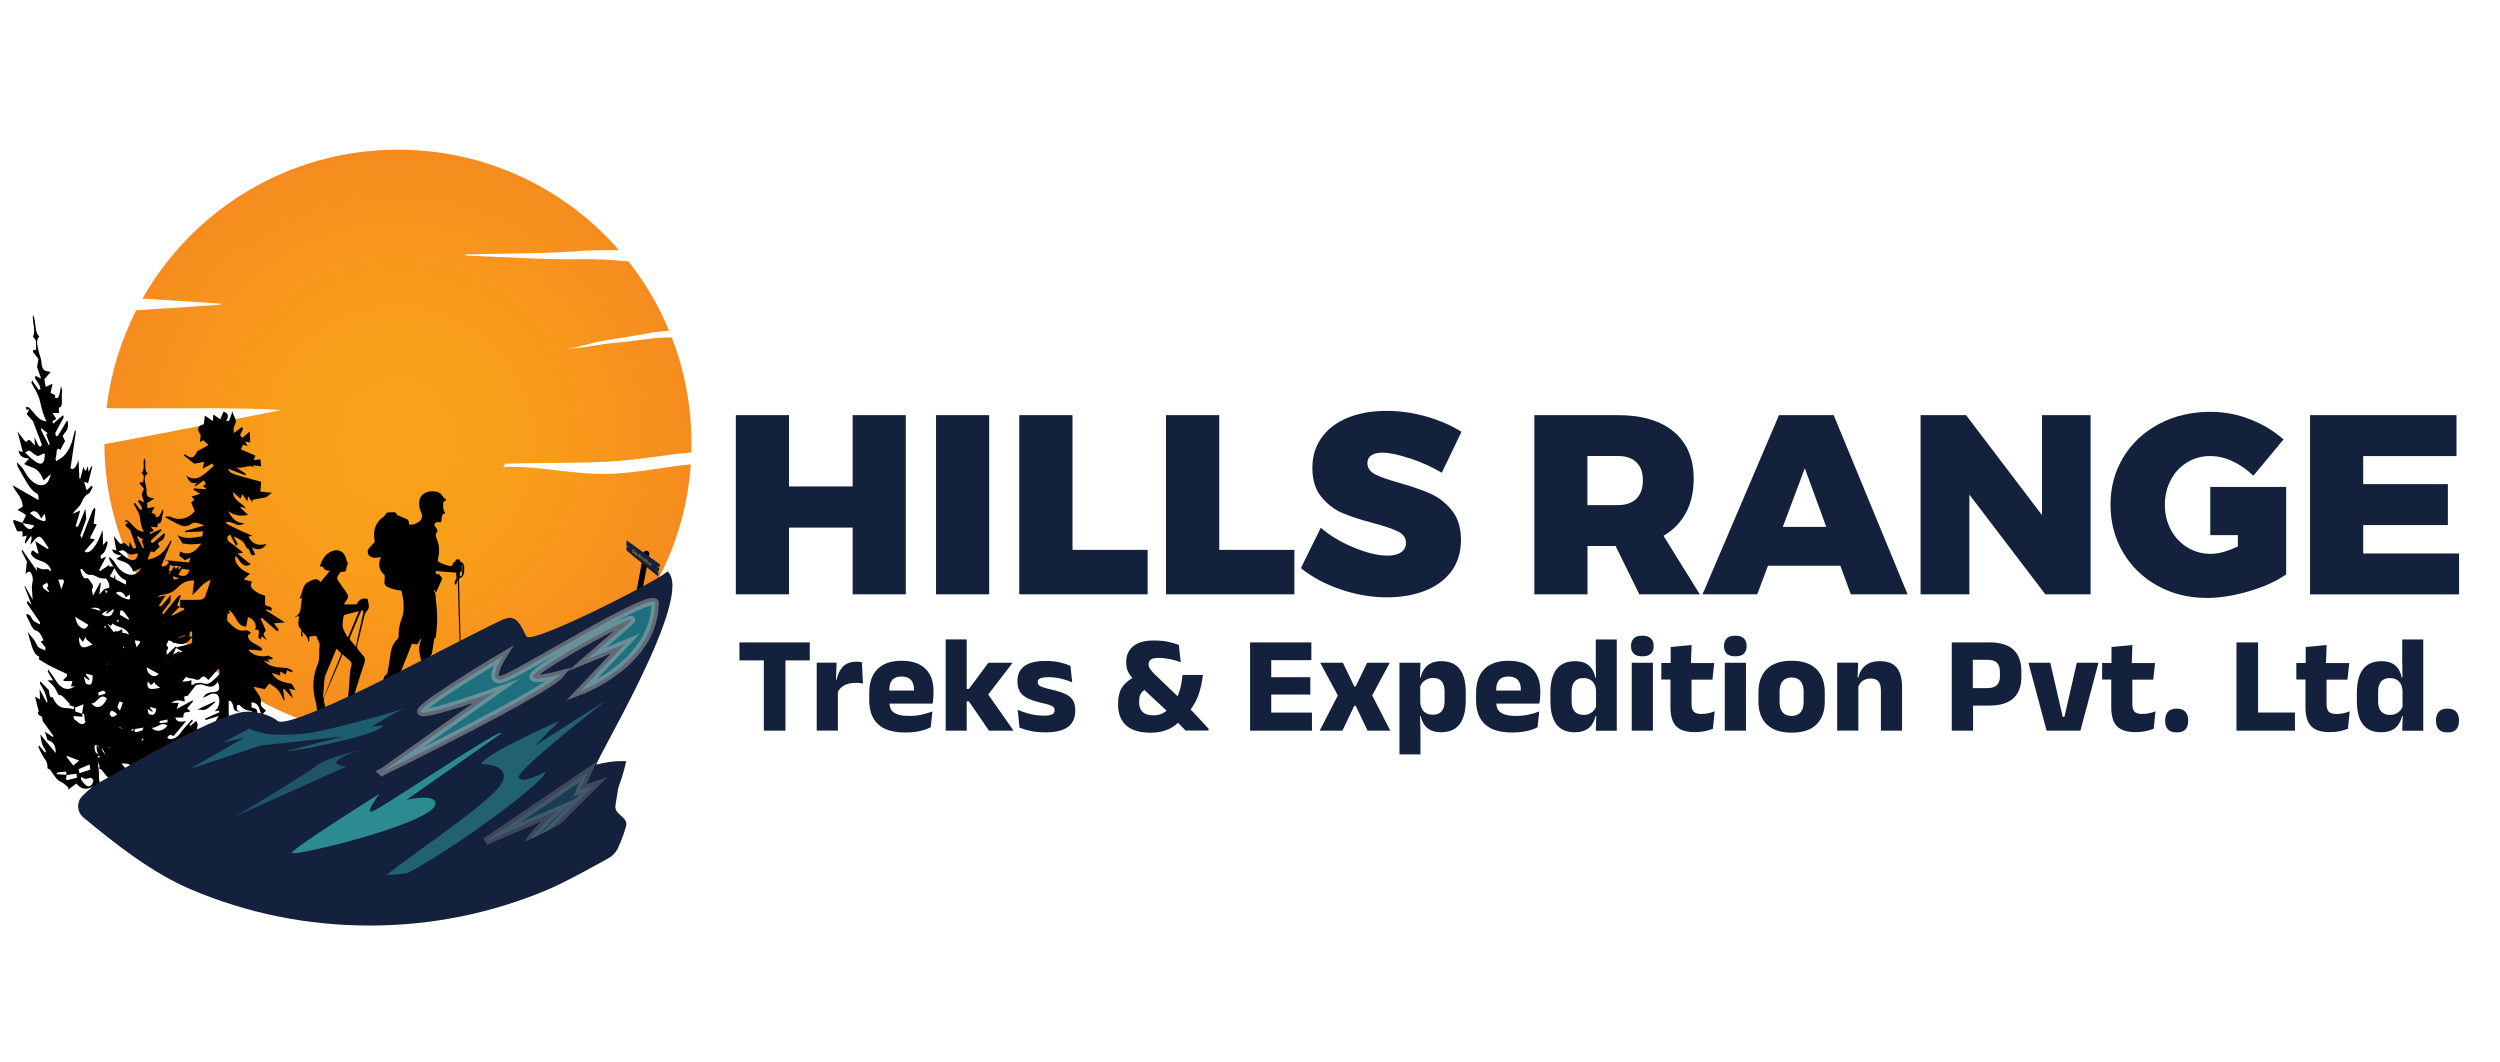 <?xml version="1.0" encoding="UTF-8"?><svg id="a" xmlns="http://www.w3.org/2000/svg" xmlns:xlink="http://www.w3.org/1999/xlink" viewBox="0 0 339.04 144"><defs><style>.c{opacity:.49;}.c,.d,.e,.f{fill:#2b8b91;}.g{fill:#8498bc;}.h{fill:#14213d;}.i{fill:#faa31a;}.j{stroke:rgba(179,179,179,.49);}.j,.k{fill:#1f707f;}.j,.f{stroke-miterlimit:10;}.l{fill:url(#b);}.k{opacity:.76;}.e{opacity:.61;}.f{opacity:.26;stroke:#b3b3b3;}.m{fill:#010101;}</style><radialGradient id="b" cx="53.97" cy="60.1" fx="53.97" fy="60.1" r="39.81" gradientTransform="matrix(1, 0, 0, 1, 0, 0)" gradientUnits="userSpaceOnUse"><stop offset="0" stop-color="#faa31a"/><stop offset=".42" stop-color="#f99e1a"/><stop offset=".83" stop-color="#f7921d"/><stop offset="1" stop-color="#f68c1f"/></radialGradient></defs><path class="h" d="M99.79,56.3h7.21v9.67h8.63v-9.67h7.21v24.3h-7.21v-9.05h-8.63v9.05h-7.21v-24.3Z"/><path class="h" d="M126.94,56.3h7.21v24.3h-7.21v-24.3Z"/><path class="h" d="M138.24,56.3h7.21v18.27h10.19v6.03h-17.41v-24.3Z"/><path class="h" d="M158.14,56.3h7.21v18.27h10.19v6.03h-17.41v-24.3Z"/><path class="h" d="M191.26,62.19c-1.55-.53-2.82-.8-3.81-.8-.62,0-1.12,.12-1.47,.36-.36,.24-.54,.6-.54,1.06,0,.65,.35,1.15,1.04,1.51s1.79,.75,3.29,1.16c1.71,.49,3.12,.98,4.23,1.47,1.11,.5,2.07,1.25,2.9,2.27,.82,1.02,1.23,2.36,1.23,4.02s-.45,3.12-1.33,4.28c-.89,1.17-2.09,2.04-3.61,2.62-1.51,.58-3.21,.87-5.08,.87-2.08,0-4.17-.35-6.26-1.06-2.09-.7-3.9-1.67-5.43-2.9l2.7-5.48c1.22,1.06,2.72,1.96,4.49,2.69,1.77,.73,3.29,1.09,4.56,1.09,.79,0,1.4-.15,1.84-.45,.44-.3,.66-.73,.66-1.28,0-.67-.36-1.18-1.07-1.54-.72-.36-1.83-.73-3.33-1.13-1.69-.44-3.09-.9-4.2-1.37-1.11-.47-2.07-1.21-2.88-2.2-.81-.99-1.21-2.3-1.21-3.92s.42-2.94,1.25-4.11c.83-1.17,2-2.06,3.52-2.69,1.51-.62,3.28-.94,5.29-.94,1.83,0,3.64,.26,5.44,.78,1.8,.52,3.37,1.21,4.72,2.06l-2.67,5.55c-1.29-.76-2.72-1.41-4.26-1.94Z"/><path class="h" d="M222.32,80.6l-3.22-6.55h-3.81v6.55h-7.21v-24.3h11.34c3.26,0,5.78,.75,7.58,2.25,1.79,1.5,2.69,3.63,2.69,6.38,0,1.78-.35,3.32-1.06,4.63-.71,1.31-1.72,2.34-3.03,3.1l4.92,7.94h-8.18Zm-7.04-12.1h4.13c1.09,0,1.92-.29,2.51-.87,.59-.58,.88-1.41,.88-2.5s-.29-1.88-.88-2.44c-.59-.57-1.43-.85-2.51-.85h-4.13v6.66Z"/><path class="h" d="M251,80.6l-1.42-3.88h-9.81l-1.46,3.88h-7.42l10.37-24.3h7.42l10.02,24.3h-7.7Zm-9.22-9.15h5.89l-2.91-7.94-2.98,7.94Z"/><path class="h" d="M276.93,56.3h6.59v24.3h-6.14l-10.3-13.52v13.52h-6.62v-24.3h6.17l10.3,13.56v-13.56Z"/><path class="h" d="M299.74,66.04h10.3v11.86c-1.32,.92-3.01,1.69-5.06,2.29-2.06,.6-3.95,.9-5.69,.9-2.47,0-4.7-.55-6.69-1.65-1.99-1.1-3.55-2.61-4.68-4.52-1.13-1.92-1.7-4.08-1.7-6.48s.58-4.53,1.75-6.45c1.17-1.92,2.79-3.42,4.85-4.51,2.07-1.09,4.39-1.63,6.95-1.63,1.85,0,3.64,.33,5.37,1.01s3.25,1.58,4.54,2.74l-4.09,4.92c-.83-.81-1.75-1.46-2.76-1.94-1.01-.49-2.04-.73-3.1-.73-1.16,0-2.2,.29-3.14,.87-.94,.58-1.67,1.37-2.2,2.38-.53,1.01-.8,2.12-.8,3.35s.27,2.38,.82,3.4c.54,1.02,1.29,1.81,2.24,2.39,.95,.58,2,.87,3.16,.87,1.04,0,2.27-.33,3.68-1.01v-1.53h-3.74v-6.52Z"/><path class="h" d="M313.27,56.3h19.87v5.55h-12.65v3.81h11.48v5.55h-11.48v3.85h13v5.55h-20.21v-24.3Z"/><g><polygon class="h" points="100.28 89.56 103.59 89.56 103.59 99.09 106.52 99.09 106.52 89.56 109.82 89.56 109.82 87.12 100.28 87.12 100.28 89.56"/><path class="h" d="M116.56,89.76c-.12-.02-.24-.03-.38-.03-.79,0-1.41,.22-1.84,.65-.43,.43-.73,1.03-.88,1.79h-.09l.09-2.3h-2.7v9.21h2.87v-5.25c.19-.37,.47-.67,.86-.88,.42-.23,.93-.34,1.55-.34,.18,0,.36,0,.53,.02,.17,.02,.33,.04,.46,.08l-.14-2.9c-.11-.03-.22-.05-.33-.07Z"/><path class="h" d="M124.67,90.1c-.64-.33-1.44-.49-2.4-.49-1.43,0-2.52,.38-3.27,1.13-.75,.75-1.12,1.83-1.12,3.25v.96c0,1.43,.4,2.52,1.2,3.27,.8,.75,2.04,1.12,3.71,1.12,.7,0,1.34-.06,1.92-.19,.58-.12,1.08-.3,1.51-.52l.23-2.15c-.48,.19-.98,.34-1.51,.45-.52,.11-1.07,.16-1.64,.16-.54,0-.98-.04-1.33-.14-.35-.09-.62-.22-.81-.37-.2-.16-.33-.34-.41-.56-.07-.19-.1-.39-.11-.6h5.84c.04-.21,.07-.44,.09-.69,.02-.25,.03-.49,.03-.73v-.31c0-.85-.16-1.58-.48-2.18-.32-.61-.8-1.07-1.44-1.4Zm-4.06,3.54v-.11c0-.57,.13-1.01,.4-1.32,.27-.31,.69-.46,1.26-.46,.39,0,.7,.07,.95,.21,.25,.14,.43,.34,.55,.6,.12,.26,.18,.58,.18,.96,0,.04,0,.09,0,.13h-3.33Z"/><polygon class="h" points="137.33 89.88 134.04 89.88 131.4 93.43 131.1 93.43 131.1 86.71 128.25 86.71 128.25 99.09 131.1 99.09 131.1 95.12 131.4 95.12 134.12 99.09 137.46 99.09 134.02 94.19 137.33 89.88"/><path class="h" d="M144.45,94.1c-.47-.22-1.1-.41-1.87-.58-.5-.12-.88-.23-1.15-.32-.27-.09-.45-.19-.55-.3-.1-.11-.15-.23-.15-.38v-.03c0-.14,.04-.25,.13-.35,.08-.09,.23-.17,.44-.22,.21-.05,.5-.08,.87-.08,.61,0,1.19,.07,1.74,.2,.55,.13,1.05,.3,1.5,.5l-.24-2.24c-.39-.18-.86-.34-1.43-.47-.57-.13-1.21-.2-1.92-.2-1.26,0-2.22,.23-2.87,.68-.65,.45-.97,1.14-.97,2.05v.08c0,.49,.1,.92,.29,1.28,.19,.36,.51,.66,.96,.91,.45,.25,1.06,.46,1.83,.64,.51,.12,.91,.22,1.19,.31,.28,.09,.48,.19,.6,.3,.12,.11,.17,.25,.17,.42v.04c0,.24-.11,.42-.34,.54-.23,.12-.61,.17-1.16,.17-.68,0-1.31-.08-1.9-.24-.58-.16-1.12-.34-1.6-.54l.24,2.41c.42,.17,.92,.32,1.51,.45,.59,.13,1.25,.19,1.98,.19,1.38,0,2.41-.24,3.07-.73,.67-.48,1-1.22,1-2.22v-.08c0-.56-.11-1.01-.33-1.35-.22-.34-.56-.62-1.04-.83Z"/><path class="h" d="M162.67,97.48c-.2-.21-.41-.43-.61-.64-.19-.2-.39-.4-.59-.61,.43-.6,.79-1.23,1.04-1.92,.3-.85,.51-1.78,.63-2.78h-2.77c-.06,.66-.16,1.28-.32,1.88-.09,.35-.21,.69-.35,1.01l-3.06-2.94c-.29-.28-.5-.52-.65-.73-.14-.2-.22-.41-.22-.63v-.04c0-.27,.1-.48,.3-.63s.55-.23,1.04-.23c.53,0,1.05,.06,1.58,.17,.53,.11,1.01,.25,1.44,.42l-.26-2.34c-.4-.17-.88-.31-1.43-.43s-1.21-.18-1.98-.18c-1.23,0-2.16,.26-2.79,.79-.63,.53-.94,1.23-.94,2.13v.08c0,.5,.1,.95,.3,1.33,.13,.24,.31,.5,.53,.76-.62,.38-1.09,.8-1.4,1.29-.36,.57-.53,1.28-.53,2.12v.2c0,1.2,.36,2.13,1.08,2.8,.72,.67,1.83,1,3.31,1,.66,0,1.25-.07,1.76-.22,.51-.14,.96-.35,1.36-.62,.22-.15,.42-.31,.62-.49l.05,.05c.19,.19,.37,.38,.54,.55,.17,.18,.32,.32,.43,.44h3.13v-.23c-.22-.25-.43-.49-.64-.71-.21-.23-.41-.45-.62-.66Zm-4.99-.74c-.36,.18-.8,.27-1.31,.27-.62,0-1.09-.15-1.41-.45-.31-.3-.47-.72-.47-1.27v-.17c0-.45,.08-.81,.23-1.07,.11-.18,.28-.34,.48-.47l3.01,2.8c-.16,.13-.34,.25-.53,.35Z"/><polygon class="h" points="172.4 94.19 177.7 94.19 177.7 91.84 172.4 91.84 172.4 89.53 177.84 89.53 177.84 87.12 172.4 87.12 170.38 87.12 169.53 87.12 169.53 99.09 170.39 99.09 172.4 99.09 177.92 99.09 177.92 96.64 172.4 96.64 172.4 94.19"/><polygon class="h" points="188.47 89.88 185.4 89.88 183.85 93.1 183.67 93.1 182.12 89.88 179.04 89.88 181.43 94.31 178.97 99.09 182.05 99.09 183.67 95.71 183.85 95.71 185.46 99.09 188.55 99.09 186.09 94.31 188.47 89.88"/><path class="h" d="M195.52,89.66c-.6,0-1.09,.1-1.48,.3s-.69,.46-.91,.8c-.22,.33-.38,.71-.47,1.12h-.09l.07-2h-2.85v12.43h2.85v-3.13l-.06-2.09h.09c.09,.44,.25,.83,.47,1.17,.22,.33,.52,.59,.89,.77,.38,.18,.84,.27,1.39,.27,1.14,0,1.98-.36,2.53-1.09,.55-.73,.83-1.8,.83-3.21v-1.12c0-1.41-.28-2.46-.83-3.16-.55-.7-1.37-1.05-2.44-1.05Zm.39,5.43c0,.61-.14,1.07-.41,1.38-.27,.31-.67,.46-1.19,.46-.35,0-.65-.07-.9-.21-.25-.14-.45-.34-.58-.6-.13-.26-.21-.58-.22-.96v-2.08c.08-.19,.18-.37,.31-.53,.17-.18,.37-.33,.61-.44,.24-.11,.51-.17,.8-.17,.52,0,.92,.15,1.18,.46s.4,.77,.4,1.38v1.31Z"/><path class="h" d="M206.97,90.1c-.64-.33-1.44-.49-2.4-.49-1.43,0-2.52,.38-3.27,1.13-.75,.75-1.12,1.83-1.12,3.25v.96c0,1.43,.4,2.52,1.2,3.27,.8,.75,2.04,1.12,3.71,1.12,.7,0,1.34-.06,1.92-.19,.58-.12,1.08-.3,1.51-.52l.23-2.15c-.48,.19-.98,.34-1.51,.45-.53,.11-1.07,.16-1.64,.16-.54,0-.98-.04-1.33-.14-.35-.09-.62-.22-.82-.37-.2-.16-.33-.34-.41-.56-.07-.19-.1-.39-.11-.6h5.84c.04-.21,.07-.44,.09-.69,.02-.25,.03-.49,.03-.73v-.31c0-.85-.16-1.58-.48-2.18-.32-.61-.8-1.07-1.44-1.4Zm-4.06,3.54v-.11c0-.57,.13-1.01,.4-1.32,.26-.31,.68-.46,1.26-.46,.39,0,.7,.07,.95,.21,.25,.14,.43,.34,.55,.6,.12,.26,.18,.58,.18,.96,0,.04,0,.09,0,.13h-3.33Z"/><path class="h" d="M216.41,89.47l.03,2.41h-.1c-.09-.45-.24-.84-.46-1.17-.22-.33-.52-.59-.89-.77-.37-.18-.83-.27-1.38-.27-1.12,0-1.97,.36-2.52,1.09-.56,.72-.83,1.8-.83,3.21v1.13c0,1.39,.28,2.44,.83,3.15,.55,.71,1.37,1.06,2.44,1.06,.6,0,1.09-.1,1.48-.29,.39-.19,.69-.46,.91-.8,.22-.34,.37-.71,.47-1.12h.09l-.07,2h2.85v-12.38h-2.85v2.76Zm-.27,6.88c-.16,.19-.35,.33-.58,.44-.23,.11-.49,.16-.77,.16-.54,0-.95-.15-1.23-.46-.28-.31-.42-.77-.42-1.37v-1.32c0-.61,.14-1.07,.41-1.38s.67-.46,1.2-.46c.35,0,.65,.07,.89,.21,.25,.14,.44,.34,.58,.6,.14,.26,.21,.58,.23,.97v2.09c-.07,.19-.17,.37-.3,.53Z"/><rect class="h" x="221.29" y="89.88" width="2.87" height="9.21"/><path class="h" d="M222.73,86.21c-.54,0-.93,.12-1.17,.37-.24,.24-.37,.58-.37,.99v.07c0,.42,.12,.75,.37,1,.24,.25,.63,.37,1.17,.37s.91-.12,1.16-.37c.25-.24,.37-.58,.37-1v-.07c0-.42-.12-.75-.37-.99-.25-.24-.63-.37-1.16-.37Z"/><path class="h" d="M230.84,96.83c-.56,0-.94-.1-1.14-.31-.2-.21-.3-.54-.3-.99v-3.36h2.83l.25-2.25h-3.16l.09-2.45-2.84,.27v2.17h-1.27v2.25h1.24v3.82c0,.72,.11,1.33,.32,1.83,.21,.49,.56,.86,1.04,1.11,.48,.25,1.14,.37,1.95,.37,.49,0,.94-.04,1.35-.13,.41-.09,.78-.2,1.1-.33l.24-2.37c-.24,.11-.52,.19-.82,.26-.3,.07-.6,.1-.91,.1Z"/><path class="h" d="M235.34,86.21c-.54,0-.93,.12-1.17,.37-.24,.24-.37,.58-.37,.99v.07c0,.42,.12,.75,.37,1,.24,.25,.63,.37,1.17,.37s.91-.12,1.16-.37c.25-.24,.37-.58,.37-1v-.07c0-.42-.12-.75-.37-.99-.25-.24-.63-.37-1.16-.37Z"/><rect class="h" x="233.91" y="89.88" width="2.87" height="9.21"/><path class="h" d="M242.97,89.61c-1.48,0-2.6,.38-3.36,1.13-.76,.75-1.14,1.81-1.14,3.17v1.21c0,1.34,.38,2.39,1.14,3.13,.76,.74,1.88,1.11,3.37,1.11s2.61-.37,3.36-1.11c.76-.74,1.13-1.78,1.13-3.13v-1.21c0-1.36-.38-2.42-1.14-3.17-.76-.75-1.88-1.13-3.36-1.13Zm1.63,5.63c0,.59-.14,1.05-.42,1.37-.28,.32-.68,.48-1.21,.48s-.93-.16-1.21-.48c-.28-.32-.42-.78-.42-1.37v-1.45c0-.62,.14-1.1,.42-1.42,.28-.32,.68-.49,1.21-.49s.94,.16,1.21,.49c.28,.32,.42,.8,.42,1.42v1.45Z"/><path class="h" d="M256.66,90.06c-.44-.26-1-.4-1.69-.4-.61,0-1.12,.1-1.52,.3-.4,.2-.71,.46-.94,.79-.23,.33-.39,.71-.49,1.12h-.1l.08-2h-2.85v9.21h2.87v-5.98c.07-.18,.17-.35,.3-.5,.15-.18,.34-.32,.57-.42,.23-.1,.48-.16,.78-.16,.36,0,.64,.07,.84,.2,.21,.13,.35,.32,.44,.57,.09,.25,.13,.54,.13,.88v5.42h2.87v-5.87c0-.79-.1-1.44-.31-1.97-.21-.52-.53-.92-.97-1.19Z"/><path class="h" d="M269.72,87.12h-5.03v11.97h2.89v-3.4h2.15c1.52,0,2.63-.34,3.34-1.01,.71-.67,1.06-1.64,1.06-2.9v-.76c0-1.26-.35-2.22-1.06-2.9-.71-.67-1.83-1.01-3.35-1.01Zm1.51,4.57c0,.54-.14,.95-.41,1.22-.27,.27-.71,.41-1.33,.41h-1.94v-3.84h1.95c.61,0,1.05,.13,1.32,.4s.4,.68,.4,1.23v.58Z"/><polygon class="h" points="279.97 97.22 279.74 97.22 278.05 89.88 275.09 89.88 277.55 99.09 282.14 99.09 284.59 89.88 281.65 89.88 279.97 97.22"/><path class="h" d="M290.62,96.83c-.56,0-.94-.1-1.14-.31-.2-.21-.3-.54-.3-.99v-3.36h2.83l.25-2.25h-3.16l.09-2.45-2.84,.27v2.17h-1.27v2.25h1.24v3.82c0,.72,.11,1.33,.32,1.83,.21,.49,.56,.86,1.04,1.11,.48,.25,1.14,.37,1.95,.37,.49,0,.94-.04,1.35-.13,.41-.09,.78-.2,1.1-.33l.24-2.37c-.24,.11-.52,.19-.82,.26-.3,.07-.6,.1-.91,.1Z"/><path class="h" d="M295.2,96.1c-.54,0-.93,.14-1.19,.42-.25,.28-.38,.67-.38,1.15v.1c0,.49,.13,.88,.38,1.15,.25,.27,.65,.41,1.19,.41s.91-.14,1.17-.41c.26-.27,.38-.66,.38-1.15v-.1c0-.49-.13-.87-.38-1.15-.26-.28-.65-.42-1.17-.42Z"/><polygon class="h" points="306.23 87.12 303.3 87.12 303.3 99.09 304.97 99.09 306.23 99.09 311.23 99.09 311.23 96.63 306.23 96.63 306.23 87.12"/><path class="h" d="M316.96,96.83c-.56,0-.94-.1-1.14-.31-.2-.21-.3-.54-.3-.99v-3.36h2.83l.25-2.25h-3.16l.09-2.45-2.84,.27v2.17h-1.27v2.25h1.24v3.82c0,.72,.11,1.33,.32,1.83,.21,.49,.56,.86,1.04,1.11,.48,.25,1.14,.37,1.95,.37,.49,0,.94-.04,1.35-.13,.41-.09,.78-.2,1.1-.33l.24-2.37c-.24,.11-.52,.19-.82,.26-.3,.07-.6,.1-.91,.1Z"/><path class="h" d="M325.78,89.47l.03,2.41h-.1c-.09-.45-.24-.84-.46-1.17-.22-.33-.52-.59-.89-.77-.37-.18-.83-.27-1.38-.27-1.12,0-1.97,.36-2.52,1.09-.56,.72-.83,1.8-.83,3.21v1.13c0,1.39,.28,2.44,.83,3.15,.55,.71,1.37,1.06,2.44,1.06,.6,0,1.09-.1,1.48-.29,.39-.19,.69-.46,.91-.8,.22-.34,.37-.71,.47-1.12h.09l-.07,2h2.85v-12.38h-2.85v2.76Zm-.27,6.88c-.16,.19-.35,.33-.58,.44-.23,.11-.49,.16-.77,.16-.54,0-.95-.15-1.23-.46-.28-.31-.42-.77-.42-1.37v-1.32c0-.61,.14-1.07,.41-1.38,.27-.31,.67-.46,1.2-.46,.35,0,.65,.07,.89,.21,.25,.14,.44,.34,.58,.6,.14,.26,.21,.58,.23,.97v2.09c-.07,.19-.17,.37-.3,.53Z"/><path class="h" d="M333.1,96.52c-.26-.28-.65-.42-1.17-.42s-.93,.14-1.19,.42c-.25,.28-.38,.67-.38,1.15v.1c0,.49,.13,.88,.38,1.15,.25,.27,.65,.41,1.19,.41s.91-.14,1.17-.41c.26-.27,.38-.66,.38-1.15v-.1c0-.49-.13-.87-.38-1.15Z"/></g><g><path class="l" d="M68.18,63.32c5.28-.18,9.81,1.2,15.16,.91,3.53-.19,6.86-.93,10.35-1.26-1.47,20.65-18.68,36.95-39.71,36.95S14.22,82.15,14.16,60.22c.77-.06,23.92-4.59,23.92-4.59-3.33-.46-22.9-.15-23.63-.3,.56-4.72,1.95-9.19,4.02-13.25l11.43-.75v-.15l-10.58-.69c6.84-12.06,19.79-20.19,34.65-20.19,11.96,0,22.68,5.27,29.98,13.62-1.24-.02-2.48,0-3.72,.04l-.54,.02-.54,.03-1.07,.07c-.71,.05-1.41,.09-2.12,.13-1.42,.07-2.84,.11-4.27,.14-2.85,.06-5.71,.07-8.56,.16v.15c2.85,.09,5.7,.25,8.55,.37,1.43,.06,2.86,.1,4.29,.12,.72,0,1.43,0,2.15,0h2.12c1.66,.04,3.32,.15,4.98,.29,2.25,2.85,4.12,6.01,5.53,9.41-.28,.02-.56,.04-.84,.07-1.58,.14-3.16,.5-4.72,.76-1.56,.26-3.12,.42-4.66,.81-1.54,.38-4.65,1.12-4.65,1.12,1.51-.46,3.19-.44,4.73-.74,1.54-.3,3.1-.39,4.66-.57s3.13-.46,4.69-.52c.38-.02,.76-.03,1.14-.03,1.73,4.46,2.67,9.3,2.67,14.36,0,.42,0,.84-.02,1.25-3.83,.33-7.2,1.04-11.3,1.25-4.66,.23-9.23,.13-13.96,.27,0,.17-.15,.34-.33,.45Z"/><g><path d="M86.98,80.77l-.74-.14,1.03-5.63c.05-.27,.35-.4,.58-.26l.03,.02c.14,.08,.21,.25,.18,.41l-1.09,5.6Z"/><polygon class="h" points="89.45 76.92 89 76.79 89.43 77.05 89.36 77.49 89.13 77.42 89.33 77.69 89.25 78.18 84.96 74.65 84.96 74.12 85.34 74.27 84.96 74.02 84.96 73.57 85.09 73.64 84.96 73.51 84.96 73.26 89.5 76.54 89.45 76.92"/><circle class="m" cx="87.42" cy="75.47" r=".06"/></g><path d="M62.92,76.8c0-.28-.13-.5-.41-.59-.08-.03-.12-.06-.11-.15,0-.14-.07-.2-.21-.2-.07,0-.13,0-.2,0-.15,0-.22,.07-.22,.22,0,.05-.06,.12-.1,.13-.16,.03-.23,.13-.27,.27-.02,.07-.03,.15-.07,.2-.05,.05-.13,.11-.19,.1-.6-.1-1.17-.3-1.7-.62-.04-.03-.08-.11-.07-.15,.03-.22,.07-.43,.11-.64,.15-.81,.04-1.6-.27-2.35-.13-.32-.18-.6,.06-.89,.09-.11,.07-.27-.03-.4-.1-.13-.2-.27-.29-.41-.03-.04-.06-.12-.04-.16,.12-.27,.2-.39,.51-.35,.06,0,.12,.01,.18,.02,.2,.02,.26-.05,.26-.25,0-.18,.03-.37,.06-.55,0-.03,.03-.05,.05-.07,.02-.02,.04-.05,.04-.07-.02-.16,.08-.2,.21-.22,.15-.02,.18-.1,.09-.23-.03-.04-.07-.08-.08-.13-.05-.14-.11-.27-.12-.41-.02-.24-.01-.49,0-.74,0-.04,.05-.1,.08-.13,.09-.06,.19-.11,.28-.18,.08-.07,.06-.15-.03-.18-.22-.07-.32-.24-.44-.41-.09-.13-.19-.28-.32-.37-.26-.19-.56-.24-.87-.26-.48-.03-.93,.05-1.33,.32-.47,.31-.63,.79-.64,1.32-.01,.44,.1,.86,.3,1.26,.22,.44,.06,.95-.3,1.21-.33,.23-.66,.41-1.09,.41-.29,0-.29,.03-.3-.27,0-.22-.1-.39-.31-.48-.4-.17-.8-.34-1.19-.52-.09-.04-.18-.12-.21-.21-.06-.16-.17-.22-.33-.21-.23,.01-.47,.03-.7,.03-.23,0-.36,.11-.46,.31-.05,.1-.12,.2-.21,.26-.35,.25-.66,.53-.89,.9-.45,.75-.5,1.56-.34,2.39,.02,.09,0,.15-.06,.22-.24,.26-.47,.53-.71,.78-.29,.3-.19,.88,.13,1.1,.27,.18,.57,.23,.89,.19,.2-.02,.39-.07,.59-.1-.05,.16-.11,.32-.15,.48-.19,.74,0,1.37,.57,1.88,.09,.08,.12,.16,.11,.28-.02,.27-.02,.54-.04,.81-.01,.27,.12,.44,.34,.56,.55,.29,1.14,.47,1.77,.51,.15,0,.21,.06,.24,.2,.13,.63,.24,1.26,.25,1.9,.01,.57-.03,1.13-.24,1.66-.32,.81-.47,1.65-.44,2.53,0,.11-.03,.19-.11,.26-.52,.53-.86,1.15-.96,1.88-.13,.94-.26,1.89-.48,2.82-.01,.05-.03,.11-.06,.13-.22,.13-.37,.3-.4,.55,0,.02-.02,.03-.03,.05-.2,.3-.31,.63-.31,1,0,.05-.03,.11-.06,.15-.1,.12-.11,.21,.03,.3,.18,.12,.37,.22,.56,.32,.12,.07,.24,.06,.38,.02,.11-.03,.25,.02,.38,.04,.08,.02,.09,.08,.06,.15-.11,.27-.22,.54-.33,.81-.02,.05-.02,.12-.03,.18l.06,.02c.19-.32,.27-.7,.43-1.01,.21,.08,.4,.21,.6,.23,.43,.04,.87,.03,1.31,.03,.15,0,.3-.05,.44-.11,.17-.07,.35-.17,.35-.39,0-.2-.13-.35-.31-.43-.14-.06-.28-.13-.43-.14-.23-.03-.37-.19-.53-.32-.21-.16-.37-.39-.55-.58-.08-.08-.09-.26,0-.32,.13-.08,.11-.2,.11-.32,0-.06,0-.13,.02-.19,.07-.18,.15-.37,.22-.55,.22-.56,.45-1.11,.67-1.67,.25-.63,.5-1.27,.75-1.9,.01-.04,.09-.07,.14-.06,.11,.01,.23,.05,.34,.07,.2,.04,.35-.03,.44-.21,.08-.14,.14-.29,.22-.43,.02-.04,.07-.07,.13-.13,0,.07,0,.09,0,.1,0,.03-.02,.06-.03,.09-.2,.56-.3,1.13-.19,1.73,.05,.25,.08,.5,.15,.74h0l.28,1.48h0c.02,.17,.04,.34,.06,.51,.01,.11,.02,.22-.09,.3-.04,.03-.05,.1-.06,.15-.03,.12-.06,.24-.07,.37-.03,.26-.05,.52-.07,.78,0,.11,0,.22-.03,.32-.04,.17,.02,.28,.2,.28,.28,0,.57,0,.85,0,.05,0,.13,0,.16-.04,.21-.24,.44-.17,.68-.08,.1,.04,.19,.1,.29,.12,.63,.12,1.23,.03,1.82-.2,.06-.03,.14-.09,.16-.15,.07-.22,0-.55-.33-.61-.12-.02-.25-.04-.38-.04-.32,0-.59-.09-.84-.28-.33-.25-.64-.5-.56-.99,.01-.08-.1-.21-.19-.28-.08-.06-.2-.09-.31-.1-.1-.02-.14-.06-.13-.16,0-.23,0-.46,0-.69,0-.05-.03-.1-.06-.14l-.03-.03v-.17l.05,.06c.06-.2,.1-.38-.04-.54v-.25s.03-.06,.06-.08c.04-.04,.1-.09,.11-.15,.1-.61,.19-1.22,.29-1.83,.02-.12,.03-.27,.18-.32,.04-.01,.07-.09,.08-.14,.06-.82,.17-1.65,.17-2.47,0-.91-.09-1.81-.19-2.72-.04-.34,.03-.73-.27-1.01,0,0,0-.02,0-.03l.17-.12c-.02,.13-.04,.26,.14,.33,.26-.58,.53-1.16,.78-1.74,.05-.11,.08-.25-.04-.35-.09-.08-.23-.12-.24-.28,0-.03-.07-.06-.11-.07-.16-.05-.31-.08-.48-.13l.07-.33,2.74,.22s.01,.05,.01,.08c.01,.19,0,.39,.04,.58,.02,.1,0,.15-.05,.22-.13,.16-.2,.35-.2,.56,0,.08,0,.15,.11,.17,.11,.01,.12-.05,.14-.13,.03-.16,.08-.31,.12-.46h.05s0,.06,0,.08c.08,2.43,.15,4.86,.22,7.29,.04,1.19,.07,2.37,.1,3.56,.03,1.04,.06,2.07,.09,3.11,0,.04,.03,.09,.04,.13h.05c0-.06,.02-.11,.02-.16-.06-2.41-.12-4.83-.18-7.24-.06-2.26-.11-4.53-.17-6.79,0-.15,.05-.23,.18-.28,.22-.08,.35-.25,.43-.46,.14-.37,.09-.75,.09-1.13Zm-7.27,10.44h0c-.26,.38-.5,.78-.73,1.18,.23-.4,.47-.79,.73-1.18Zm-.99,1.66c-.3,.57-.56,1.15-.78,1.75,.23-.6,.49-1.18,.78-1.75Zm-.44,4.21s-.01,.03-.02,.04c-.02,.02-.05,.04-.08,.06,.03-.02,.06-.03,.08-.06,0-.01,.02-.02,.02-.04Zm-.14-.17s-.03,0-.04,.01c.01,0,.03-.01,.04-.01,.03,0,.06,0,.09,0-.03,0-.06,0-.09,0Zm-.17-.48s-.09,.04-.13,.07c.04-.03,.08-.05,.13-.07,.01,0,.03,0,.05,0-.02,0-.03,0-.05,0Zm.07,.87h0s.05,.05,.08,.05c-.03,0-.06-.03-.08-.05Zm.1,.05s.08-.02,.12-.05c-.04,.03-.08,.04-.12,.05Zm.32-.46s0,.03,.01,.05c0,.02,0,.04,0,.06,0-.02,0-.04,0-.06,0-.02,0-.04-.01-.05-.01-.04-.04-.07-.07-.09,.03,.02,.05,.05,.07,.09Zm-.09-.11s-.03-.01-.04-.02c.02,0,.03,.01,.04,.02Zm-.34-.25s.04-.06,.06-.09c-.02,.03-.04,.06-.06,.09Zm.89-3.22l.82-2.08h0l-.82,2.08Zm1.73-7.56s0-.03,0-.04h0s0,.03,0,.04Zm1.45,8.5s.03-.03,.05-.05c-.02,.02-.03,.03-.05,.05Zm.94-10.5s0-.02,0-.03c0,.01,0,.02,0,.03,0,0,0,.01,0,.02,0,0,0-.01,0-.02Zm.18,0l.17-.31h0l-.17,.31Zm3.48-1.84c-.01,.15-.14,.21-.28,.26v-.61c.25-.07,.25-.07,.26-.31,0-.19,0-.38,0-.57,0-.03,0-.05,.05-.09,.02,.05,.05,.11,.05,.16-.02,.39-.05,.78-.08,1.16Z"/><path class="g" d="M13.99,108.41s5.8-2.56,6.42-1.94-.62,1.08-.62,1.08c0,0,4.01-1.23,3.86-2.16s-1.39,.31-2.16,0,5.09-2.47,5.55-3.7-12.98,6.66-13.05,6.72Z"/><g><path d="M22.42,76.01l.19,.02-.14-.19-.05,.17Z"/><path d="M34.57,63.5l.08,.06s-.05-.04-.08-.06Z"/><path d="M39.73,94.77c-.08-.29-.1-.44-.16-.57-.11-.27-.25-.54-.37-.81l.87,.2-.48-.84c-1.03-.23-2.08-.34-2.74-1.49l1.15,.36v-.57l.73,.44,.2-.6,.66,.3,.1-.22c-.26-.12-.52-.34-.79-.36-1.99-.16-2.36-.26-3.17-1.06l.88,.29-.36-.39,.66-.06,.09-.15-.64-.34c-.89,.34-2.39-.13-2.64-.81l1.71,.15,.11-.25c-.53-.7-1.8-.68-1.93-1.79l.44-.4c-.25-.12-.51-.38-.69-.33-1.14,.28-1.77-.56-2.44-1.16-.2-.18-.06-.75-.08-1.15,.68,.3,.07-.4,.2-.42,1.02,.61,1.01,2.21,2.34,2.24l.25-1.29c.82,.24,1.3,1.12,.93,1.71,1.21-.16-.07,1.21,.85,1.28l.07-.41,.68,.55c-.03-.46-.8-.63-.16-1.22,.1-.09-.2-.65-.34-.99-.1-.25-.22-.48-.32-.72l.17-.1c.7,.61,1.39,1.22,2.09,1.83l.2-.2-.65-.89c.48-.04,.93-.08,1.48-.12-.96-.62-1.76-1.12-2.55-1.63l.08-.15,.65,.22c.2-.83-.65-.46-.86-.87v-1.19c-.33-.13-.82-.23-1.18-.5-.43-.33-1.04-.7-.6-1.4l-1.12-.32,.87-.79c-1.3-.35-2.32-1.63-1.96-2.38,.62,.49,.82,1.8,2.04,1.13l-1.8-1.45,.77-.13c-.49-.4-.88-.73-1.28-1.04-.39-.3-.97-.46-.85-1.11l.35-.34c.27,.52,.54,1.04,.81,1.56l.23-.23-.57-1.06c.51,.27,.92,.41,1.22,.67,.26,.24,.4,.62,.62,.99,.52-.17,.23,1.34,1.11,.8l-.46-.98c.66,.48,1.57,.33,1.98-.44-1.12,.31-1.95,.01-2.44-1l.53-.11c-.62-.27-1.22-.51-1.79-.78-.6-.28-1.18-.58-1.77-.88l.08-.26c.28,.06,.58,.07,.83,.18,.48,.22,.93,.51,1.58,.03-1.21,0-1.74-.76-2.2-1.65,.83,.66,1.74,.73,2.69,.53-.34-.32-.7-.64-1.05-.97l.12-.12,.64,.22c-.5-.78-1.64-.96-1.78-2.24,.44,.38,.74,.64,1.05,.92l.23-.62,.7,.98,.08-.73c.25,.37,.4,.6,.56,.83l.06-.32c.62-.11,1.24-.22,1.85-.34l.77-.6c-.6-.07-1.1-.12-1.57-.18l.12-1.32c-.85-.23-1.67-.44-2.48-.67-1.61-.45-1.79-.55-2.03-1.1l2.35,.88,.08-.19-1.36-.89c.89,.28,1.82-.51,2.6,.08l-.25-.21,.05-.13,1.03,.14-.09-.95-.92,.08,.24-.58-1.98-.86,.3-.62,.61,.18-.34-.65,.7,.18-.07-1.51-.96,.84c-.86-.47,.37-.91-.08-1.46l-1.13,.85c0-.28-.03-.5,0-.72,.03-.17,.14-.33,.21-.5,.31-.68-.32-1.12-.37-1.74-.17,.46-.33,.89-.48,1.32l-.39-.02c.34-.55,.42-1.01-.34-1.26l-.46,1.04-.92-.67-.08,.9-1.08-.74-.14,1.17c-.81,.18-1,.69-.46,1.4,.07,.1,.01,.3,0,.45-.02,.16-.05,.32-.08,.56l.48-.24,.69,.65c-.19,.11-.42,.25-.66,.38-.23,.13-.46,.25-.86,.46-.48,.99-.77,1.09-1.68,.41l-.14,.17c.48,.38,.95,.76,1.41,1.12,.41-.08,.83-.17,1.33-.27l-.19,.96,1.28-.72,.23,.31c-.54,.47-1.04,1-1.64,1.38-.62,.39-1.33,.52-2.1-.06,.34,.72,.65,1.22,1.47,.98l-.32,.36,.1,.12,1.12-.79c.1,.15,.29,.32,.26,.43-.04,.15-.24,.26-.35,.36l.41,.29-.04,.12-1.63-.13-.02,.18,.88,.57-1.14,.35,.38,.48-.45,.3,.5,1.23c-.24,.21-.48,.48-.77,.65-.8,.46-1.62,.54-2.49,.11-.22-.11-.54-.02-.81-.02,.54,.39,1.05,.61,1.53,.87,.63,.34,1.27,.65,1.94,.16,.6-.44,1.12-.16,1.88,.16-1.01,.28-1.81,.5-2.61,.73v.18c.82-.04,1.63-.08,2.44-.12l-.09,.67c-1.12,.15-2.21,.49-3.38-.16,.29,.47,.51,.83,.69,1.13,.44,.05,.8,.12,1.17,.12,.44,0,.87-.06,1.38-.1q-1.36,1.94-2.88,1.07l-.12,.56c.27,.22,.53,.42,.79,.62,.19-.09,.39-.19,.73-.35-.09,.32-.16,.67-.19,.66-1-.08-2-.19-2.99-.3l.51,.68c.37,.24,1.24-.21,1.46,.45,.45,.07,.79,.12,1.12,.18-.15,.24-.26,.56-.48,.71-.19,.13-.54,.13-.77,.06-.53-.17-1.03-.42-1.55-.63l-.07,.13c.4,.26,.79,.52,1.4,.93l-1.07,.16,.49,.57-.13,.2-1.94-.81,.34,.71-1.16-.73-.1,.12,1.16,2c.16-.03,.36-.08,.56-.12,.52-.12,1-.27,1.42-.69,.63-.63,1.32-1.25,2.5-1.18-.07,.6-.14,1.21-.24,1.98,.9-.82,1.48-1.72,2.48-2.06-.28,.83-.5,1.61-.8,2.35-.07,.17-.38,.33-.59,.34-.89,.04-1.77,.02-2.74,.02v1.08h.47l.1,.23c-.66,.33-1.33,.67-1.99,1.01-.2,.1-.55,.23-.55,.34,.03,.71-.52,.8-.96,1.03-.15,.08-.38,.19-.39,.3-.06,.99-.99,1.15-1.58,1.72h.63l-.21,1.69,1.02-1.09,.18,.09-.27,.97,.92,.39,1.31-2.87,.4,1.02c.27-.3,.44-.56,.67-.72,.27-.18,.67-.43,.9-.35,.62,.24,.59,.3,.63-.33,0-.08,.1-.16,.15-.23l.18,.02v1.61l-2.27,.57,.97,.54-1.04,.35,.06,.16,1.08-.07-.78,.65h.81c-.09,.8-.55,.76-1.11,.62-.61-.15-1.24-.24-1.86-.36l-.11,.17c.42,.63,.86,1.25,.62,1.84,.2,.85,1.48,.73,1.31,1.92,.48-.6,.96-1.19,1.5-1.86,.12,.04,.4,.22,.66,.21,.43-.02,.92,.45,1.28,.02,.45-.55,.7-.19,1.09,.2,.46-.51,.9-1.02,1.37-1.55,.41,.77-.13,1.01-.51,1.39-.48,.47-.89,.89-1.66,.58-.31-.12-.72,.03-1.09,.05l.03,.24c.36-.03,.76-.19,1.06-.08,.78,.29,1.5,.56,2.06-.39,.43,1.02,.2,1.39-.76,1.42-.59,.02-.99,.31-1.28,.77,.42-.14,.79-.41,1.19-.55,.24-.08,.64-.04,.8,.11,.49,.46,.29,1.76-.26,2.13-.02,.02,0,.08-.01,.13,.15-.04,.31-.07,.46-.11l.11,.23c-.65,.29-1.3,.58-1.95,.87l.06,.19,1.76-.55c-.26,.5-.51,.87-.65,1.29-.13,.4-.14,.83-.21,1.25h.06c.14-.4,.28-.79,.42-1.18l.28,.07c-.09,.98-.21,1.96-.25,2.95-.04,1.08,0,2.15,0,3.24h1.8v-7.03l.49,.18-.07,.83c.48-.87,.81-.02,1.2,0-.13-.29-.31-.52-.51-.72-.08-.09-.21-.14-.31-.21,.1-.07,.22-.12,.3-.21,.14-.16,.25-.33,.39-.52l-.87-.12-.15,.84c-.24-.18-.53-.29-.53-.41-.04-.75-.02-1.5-.02-2.24l.23-.1c.12,.2,.31,.38,.35,.6,.16,.77,.15,.79,.96,.92-.22-.15-.4-.21-.42-.3-.04-.18-.02-.4,.03-.58,.01-.04,.29-.09,.33-.04,.36,.44,.77,.69,1.36,.77,.32,.05,.61,.35,.96,.57,.27-.85-.28-.88-.7-1.01v-.69c1.15,.07,1.03,1.12,1.37,1.74l.58-.61c-.29-.38-.83-.45-.67-1.26,.11-.55-.64-1.28-1.03-1.99l1.55,.33c.23-.28,.58-.78,.62-.76,.44,.27,.91,.56,1.23,.95,.33,.4,.5,.92,.75,1.39l.08-.08-.21-1.48,.14-.06,1.23,1.34Z"/><path d="M29.19,95.23l-.05-.11c-.75,.35-1.49,.69-2.39,1.11,.51,0,.92,.12,1.2-.03,.46-.23,.83-.64,1.24-.97Z"/></g><g><path d="M47.2,96.52l-.02-.02h-.06l.08,.02Z"/><path d="M49.85,95.61c-.21-.06-.46-.06-.63-.18-.39-.27-.8-.56-1.09-.93-.12-.15,0-.54,.08-.8,.37-1.23,.75-2.45,1.17-3.66,.16-.46,.16-.82-.18-1.17-.2-.21-.35-.47-.56-.67-.24-.24-.25-.48-.17-.78,.34-1.35,.65-2.71,.99-4.06,.05-.18,.18-.35,.3-.5,.23-.27,.33-.56,.23-.92-.06-.2-.06-.41-.1-.66-.65-.27-1.02-.12-1.57,.69h-1.69c.16-.25,.26-.44,.39-.61,.22-.3,.25-.6,.02-.92-.36-.5-.7-1.02-1.06-1.52-.17-.23-.35-.46-.18-.75,.17-.3,.28-.68,.76-.64,.25,.02,.39-.08,.41-.39,0-.25,.14-.5,.22-.78-.05-.09-.17-.24-.2-.41-.25-1.24-1.22-1.67-2.32-1.03-.73,.43-1.02,1.14-1.3,1.88,.17,.04,.44,.04,.47,.13,.14,.36,.41,.47,.9,.48l-1.28,1.54c-.39-.6-.87-.42-1.35-.17-.22,.11-.47,.21-.63,.38-.17,.18-.29,.42-.38,.66-.11,.27-.16,.57-.26,.85-.05,.16-.13,.32-.2,.47l.07,.05,.25-.15c-.02,.2-.04,.38-.07,.55-.05,.41-.08,.84-.18,1.24-.06,.23-.23,.43-.38,.62-.06,.08-.2,.09-.31,.14l.02,.07,.48-.12c.07,.64-.36,1.35,.37,1.83-.14,.67-.11,.87,.16,1l-.05-.73c.41,.46,.79,.82,.82,1.4l.12-.04v-.67c.28-.04,.53-.08,.77-.1,.08,0,.22,.05,.23,.09,.08,.47,.51,.83,.39,1.38-.08,.36,0,.74-.03,1.12-.03,.37,0,.77-.15,1.1-.74,1.69-.84,3.4-.36,5.18,.11,.42,.21,1.06,.19,1.51,0,.27,.28,1.31,0,1.39,0,0,3.39-1.01,3.48-1.43l.66-.06s-.23-.71-.22-.32c0,.11,.17,.21,.29,.32l2.9-.26c.33-.41,.3-.49-.22-.63Zm-.61-12.4c-.26,1.2-.54,2.39-.8,3.59-.06,.28-.1,.56-.17,.94-.32-.39-.58-.7-.82-1.02-.04-.06-.03-.19,0-.26,.52-1.23,1.04-2.46,1.56-3.69h.18c.02,.14,.09,.3,.06,.45Zm-2.62,.28c0-.06,.14-.11,.23-.14,.58-.15,1.17-.3,1.82-.46-.49,1.17-.96,2.31-1.44,3.46h-.15c-.21-.44-.52-.87-.6-1.34-.08-.49,.07-1.02,.13-1.53Zm-2.62,8.63c.01-.16,.08-.42,.14-.57,.49-1.18,.98-2.36,1.49-3.57,.2,.19,.41,.36,.57,.56,.06,.08,.04,.25,0,.36-.4,1-.83,1.99-1.23,2.98-.09,.23-.75,1.91-1.07,2.76-.04-.06-.09-.12-.08-.18,.05-.78,.11-1.56,.18-2.34Zm3.66-1.85c-.39,.94-.14,3.88-.85,5.99-.14,.42-2.38,1.1-2.44,1.39l.35-.35c-.34-.5-.91-2.15-.78-2.61l-.02-.03c.67-1.56,2-4.66,2.54-5.91,.39,.34,.78,.64,1.12,.99,.1,.1,.13,.37,.07,.51Z"/></g><path d="M14.43,81.23l.65-.67c-.02-.11-.25-.28-1.02-.62l.78-.27c.01-1.03-.69-1.25-1-2.08l3.21,1.69c.1-.6,.08-.53-.25-.71-.31-.17-.6-.46-.84-.8-.4-.57-.75-1.22-1.12-1.84-.02-.03,0-.1-.03-.44,.34,.36,.63,.54,.81,.88,.65,1.22,1.87,1.89,2.84,1.43,.27-.13,.5-.43,.7-.76l-1.09,.49c-.48-1.4-1.45-1.27-2.31-1.76l.76-.44q-1.3-.16-1.28-.84l.54,.18-.35-1.99c.21,.27,.35,.48,.51,.64,.22,.21,.38,.66,.77,.31,.14-.13,.51,.34,.82,.57l.05-.73c.29,.34,.39,1.28,.89,.76l-.78-2.29-.72-.72,.44-.41h-.41v-.26c.15,.04,.32,.01,.43,.12,.37,.34,.71,.77,1.1,1.08,.29,.23,.62,.32,.99,.39-.35-.59-.45-1.25-.55-1.98-.09-.66-.53-1.2-.82-1.79l.16-.19c.22,.3,.43,.62,.66,.9,.06,.08,.2,.02,.3,.03-.03-.15-.04-.33-.1-.44-.13-.23-.29-.43-.44-.64l.09-.24,.73,.34-.34-1.12,.32-.73-.61-.72,.07-.15h.41c0-.42,.34-.92-.18-1.18,0,0,0-.11,0-.13,.5-.48,.09-1.33,.35-1.95,.37,.59-.16,1.64,.48,2.05-.47,.32-.52,.56-.28,1.7,.04,.2,.13,.42,.11,.6-.05,.49,.04,.82,.35,.94,.2,.08,.42,.11,.72,.18l-1,.59,.05,.72,.98-.2-.43,.81,.58,.27-.07,.23c.56,.31,.71-.42,1.02-1,.03,.24,.09,.45,.06,.5-.28,.44-.02,1.55-.75,1.45,0,0-.02,.31-.04,.52l-.89-.09,.41,.59-.56,.18,.04,.23,1.5-.67,.04,.2-1.41,1.35c-.02,.42,.19,.38,.43,.18,.44-.36,.87-.76,1.31-1.13,.03-.03,.09,0,.15,.01-.02,.94-.59,.91-.96,1.32l.24,.49s-.08,.06-.12,.1c-.15,.14-.3,.28-.45,.42-.08,.08-.2,.25-.25,.21-.58-.46-.5,.55-.79,.74l.05,.26c.38-.13,.78-.2,1.15-.41,.37-.21,.75-.48,1.06-.85,.33-.38,.58-.9,.86-1.36l.11,.12-1.39,3.33q.5,.35,1.22-.65l-.21,1.69,.08,.09,.67-1.1c.2,.81,.39,.08,.63,.01l-.06,.52,.56-.52,.05,.09-.85,1.47-.51-.19,.19,.83,.79-.38,.08,.17c-.23,.19-.45,.5-.69,.55-.41,.09-.72,.3-1.06,.7-.38,.45-.93,.57-1.4,.95l1.07-.2-.89,1.38c.25,.15,.25,.16,.81-.5,.25-.3,.5-.61,.81-.98l-.06,.95-1.1,1.46,.14,.27c.64-.79,1.27-1.59,1.91-2.38,.1-.13,.24-.2,.36-.3l.08,.19-.49,1.3,.41,.09-1.19,1.19,.67,.17-1.62,.97c.59,.47,1.85-.4,2.81-1.76l-.2,1.41,.56-.33,.1,.18c-.17,.25-.32,.55-.51,.73-.21,.19-.46,.26-.69,.38l.05,.29,.71-.14-1.17,1.12,.05,.15,1.35-.46c0-.05,0,.05,0,.14l.82,.06c-.43,.39-.74,.79-1.09,.93-.35,.14-.76,.06-1.13-.02-.42-.09-.82-.43-1.23-.42-.43,0-.73-.2-1.03-.6-.05-.07-.18,0-.3,0,.12,.58,.27,.97,.73,.88,.21-.04,.36,.29,.52,.46,.43,.45-.11,.54-.04,.79,.02,.07,.02,.15,.05,.44l1.18-1.13,.09,.08-.42,1.02,.83-.47,.11,.44c.28-.22,.58-.39,.83-.66,.24-.26,.44-.61,.69-.96,.15,.57-.6,.92-.11,1.7l-.54,.76,1.02-.49c-.17,.28-.3,.5-.43,.71-.06,.09-.11,.22-.18,.24-.51,.13-1.02,.23-1.53,.33-.22,.05-.45,.08-.66,.25,.96,.63,1.82-.07,2.72-.6-.38,1.13-.61,1.45-1.33,1.52-.21,.02-.37,.47-.65,.1-.11-.14-.43,.1-.68,.17,.39,.61,1.43,.8,2.38,.43v.64l.75-.13-1.24,1.6-.49,.11,.08,.69c-.29-.06-.6-.18-.91-.17-.31,0-.63,.14-.94,.33h1.03l-.27,.83,2.15-1.16,.06,.14-.8,.95,.43,.38c-.33,.33-.94-.24-.96,.86h-1.08c.22,.55,.46,.64,1.47,.5l-1.71,2.02c-.13-.05-.31-.2-.47-.17-.14,.02-.26,.25-.38,.38,.43,.43,1.31,.07,1.77-.59,.48-.71,1.06-1.26,1.6-1.88l.11,.24-.44,.43,.08,.22,.79-.67c.15,.17,.34,.41,.13,.89-.03,.08,.11,.33,.19,.56h-.6l.51,1.26c-.03,.2-.7-.14-.37,.65-.4,.19-.79,.5-1.19,.55-.38,.04-.8-.11-1.15-.34-.36-.23-.44,.03-.54,.47,.52,.68,1.1,1.06,1.86,.81l-.59-.6,2.08-.19,.19,.42-.67,.65-.02-.09-1.51,1.27,.76,.07c-.87,.98-1.86,.28-2.78,.56l-.02,.29,.92,.23c-.26,.12-.57,.32-.89,.39-.35,.07-.73,.1-1.06-.02-.32-.12-.61-.47-.96-.76l.69-.39-.03-.24c-.2,.07-.41,.15-.61,.19-.18,.03-.36,0-.54,0,.27-.15,.73,.11,.65-.74l.57,.11-.44-.87,.06,.59c-.19-.26-.38-.57-.6-.8-.1-.1-.3-.1-.39,0-.06,.06-.07,.41-.02,.56,.05,.13,.21,.18,.32,.24,.14,.07,.29,.12,.44,.18h-.77l.2,.78-.09,.05c.14,.56-.16,1.05-.09,1.63,.07,.62,.02,1.27,.02,1.91,0,1.1,0,2.2,0,3.4l-.91-.07v-4.97c-.86,.28-1.68,.22-2.26-.44l-1.2,.48,.05-.21c-.29-.21-.58-.49-.89-.6-.52-.18-.85-.74-1.23-1.22-.09-.12-.24-.13-.36-.19,.12-.41,.01-.68-.25-.98-.24-.28-.4-.73-.6-1.11l.12-.13,.71,.76,.12-.17c-.13-.24-.31-.45-.38-.72-.08-.29-.06-.64-.07-.87l1.75,1.9c.16-.71-.17-1.12-.88-1.29l-.19-.81,1.01,.62,.04-.14-1.19-1.5c.17-.69-.51-.32-.49-.87l.15-.04-.24-1.43,.61,.32,.14-.93,.72,1.31,.11-.07c-.06-.28-.08-.6-.18-.85-.14-.34-.34-.62-.51-.93l.1-.18,.98,.92c.05,.17-.13,.82,.37,.66,.63,1.49,1.71,1.02,2.6,1.41,.01,0,.04-.07,.14-.22l-.59-.21c.02-.1,.04-.22,.03-.14-.32-.31-.57-.59-.84-.8-.16-.12-.35-.12-.47-.15-.17-.29-.29-.59-.46-.8-.19-.23-.42-.39-.75-.67l.72,.07-.55-.89,.1-.2c.27,.36,.53,.72,.8,1.08,.11,.15,.22,.33,.34,.45,.68,.65,1.42,.62,2.17,.35h-.56l.3-.49-1.18-.1v-.13l.53-.28,.02-.21c-.37-.16-.73-.33-1.1-.49-.38-.17-.77-.32-1.14-.51-.42-.21-.83-.45-1.27-.69,0,.01,.04-.09,.1-.25-.87-.27-.86-1.49-1.12-2.45,.3,.48,.73,.66,.99,1.31,.16,.4,.69,.45,1.05,.66l.09-.28-.54-.61,.4-.08c-.23-.55-.42-.89-.92-1.01-.38-.1-.68-.98-.98-1.57,.31-.04,.52,.03,.74,.45,.19,.36,.61,.43,.93,.62l.09-.16-1.44-1.95,.12-.2,.48,.42-.62-1.77,.06-.07,.79,1.36,.1-1.15c.13-.36,.33-.67,.29-.9-.09-.63-.42-.71-.9-.37l.41-1.14-.51-1.02,.09-.16,1.63,2.15c-.01-.28-.01-.4-.01-.37,.23,.09,.48,.2,.73,.26,.25,.05,.5,.04,.84,.07l.24,.27,.09-.22c-.63-1.12-1.73-.69-2.42-1.64,.31-.74,.62,.1,1.06,.03l-.25-1.18,1.59,.91,.07-.13c-.34-.4-.65-1.06-1.01-1.14-.4-.09-.84,.36-1.37,.63l.3-.61-.05-.2-.9,.66-.07-.15,.41-.58c-.27,.02-.44,.03-.61,.05,.03-.16,.06-.33,.09-.49l-.72-.08-.37-.93,.11-.17c.37,.13,.75,.26,1.12,.38,.5,.71,1.03,.89,1.55,.38l-1.56-.36Zm1.54,23.75c-.02-.11-.04-.33-.07-.33-.41-.02-.83-.01-1.24-.01v.15l1.32,.17-.16,.27,.03,.23,1.46-.11v-.38c-.45,0-.9,0-1.34,0Zm7.71-1.47l.82-.46-.03-.24-.6-.22-.18,.95c-.34-.08-.67-.11-.84-.72-.03-.11-.39-1.03-.49,.07,0,.02-.18,0-.32,0,.4,.67,.86,.92,1.38,.89,.09,0,.17-.18,.26-.28Zm-4.58-3.98l.37-.86-1.21,.2v.38l.85,.27,.03,.29-1.2-.17-.02,.28c.47,.25,.89,.89,1.54,.39-.27-.15,.2-.89-.36-.78Zm-.37-24.44c-.09,0-.17-.03-.24-.02-.28,.04-.57,.19-.84,.12-.32-.09-.61-.42-.94-.55-.16-.07-.35,.06-.63,.12,1.69,1.52,2.34,1.59,2.64,.33Zm1.8,23.59c.61,.67,1.54,.52,2.18-.25-.79-.7-1.45,.42-2.18,.25Zm-2.68,6.65l-.04,.24c.4,.56,.82,.98,1.38,.58,.1-.07,.18-.23,.27-.35-.1-.09-.2-.25-.3-.26-.26-.03-.52,.05-.77,.02-.18-.02-.36-.15-.54-.24Zm-.78-24.3c-.29-.72-.82-.95-1.41-.64,.25,.18,.49,.39,.75,.53,.31,.16,.63,.3,.95,.37,.34,.07,.33-.24,.22-.67l-.53,.41Zm2.81,9.47c.1,.34,.13,.65,.24,.76,.42,.4,.87,.7,1.4,.13l-1.64-.89Zm1.12,2.22v-.25l-.52,.44-.44-.49c-.17,.78,.14,.98,.46,1.01,.38,.03,.76-.08,1.22-.15l-.73-.56Zm-3.34,11.88l.04,.38,1.52-.2-.02-.49-1.54,.3Zm3.56-8.49l-.85-.22-.02,.14,.35,.4-.04,.12-.65-.42c.08,.32,.11,.69,.17,.7,.36,.06,.81,.45,1.03-.71Zm-3.33,7.71l-1.54-.59-.07,.11,.74,.85,.87-.38Zm1.34-30.47s.06-.03,.21-.12l-.77-.54-.06,.16,.79,1.54,.13-.14-.31-.9Zm2.91,16.53l1.27,.39q-.08-.41-1.27-.39Zm-3.14-2.75l-.05-.21-.68-.07,.25,.94,.48-.66Zm-2.93,.07v.25l.69,.48,.05-.12-.22-.28,.24-.24-.11-.28-.66,.19Zm5.58,10.58v.29l1.07-.1-.02-.39-1.05,.21Z"/><path d="M3,70.98l.51-1.05c-.04-.16-.3-.37-1.13-.76l.72-.49c-.18-1.49-.92-1.72-1.38-2.87l3.51,2.02c-.02-.88-.02-.77-.38-.99-.33-.2-.69-.58-.99-1.04-.5-.77-.97-1.67-1.46-2.52-.02-.04-.03-.14-.11-.63,.4,.47,.73,.7,.97,1.16,.88,1.67,2.22,2.48,3.09,1.69,.24-.22,.42-.69,.54-1.2l-.98,.86c-.74-1.97-1.68-1.65-2.63-2.24l.67-.74q-1.32-.05-1.42-1.05l.57,.19-.73-2.83c.26,.36,.44,.65,.63,.85,.26,.28,.5,.9,.82,.34,.12-.2,.57,.42,.93,.71l-.09-1.06c.35,.45,.63,1.79,1.02,.98l-1.21-3.2-.85-.94,.36-.65-.41,.05-.04-.38c.15,.03,.31-.02,.45,.12,.43,.44,.85,1.02,1.29,1.41,.33,.29,.68,.38,1.06,.43-.46-.81-.68-1.74-.92-2.79-.21-.94-.76-1.66-1.16-2.48l.12-.29c.28,.41,.55,.84,.83,1.21,.08,.1,.2,.01,.3,0-.06-.21-.1-.47-.18-.62-.18-.32-.37-.58-.56-.86l.04-.36,.78,.39-.55-1.57,.18-1.1-.74-.97,.04-.23,.4-.05c-.08-.61,.16-1.38-.4-1.68,0,0-.03-.16-.02-.18,.4-.76-.16-1.94-.02-2.86,.48,.8,.16,2.4,.86,2.9-.41,.52-.4,.88,.04,2.49,.08,.29,.21,.58,.23,.86,.04,.71,.19,1.17,.53,1.31,.22,.09,.43,.1,.75,.17l-.87,.98,.19,1.04,.93-.42-.27,1.23,.63,.32-.03,.34c.61,.37,.62-.7,.82-1.57,.07,.34,.18,.63,.15,.72-.2,.67,.27,2.24-.47,2.19,0,0,.04,.45,.06,.75h-.9l.52,.78-.52,.33,.08,.33,1.36-1.16,.08,.29-1.14,2.13c.06,.61,.26,.52,.46,.2,.37-.58,.72-1.2,1.08-1.8,.03-.05,.09,0,.16,0,.16,1.36-.41,1.39-.7,2.03l.33,.68c-.04,.05-.07,.1-.1,.16-.12,.22-.24,.45-.36,.67-.07,.12-.15,.38-.21,.34-.67-.59-.39,.87-.64,1.17l.1,.37c.36-.24,.74-.39,1.06-.74,.33-.35,.65-.8,.89-1.37,.25-.59,.4-1.38,.6-2.09l.13,.16-.74,5q.56,.44,1.09-1.1l.12,2.47,.1,.12,.45-1.68c.35,1.14,.41,.06,.62-.07l.04,.76,.46-.82,.07,.12-.56,2.23-.55-.21,.35,1.17,.71-.65,.11,.23c-.19,.31-.35,.79-.58,.89-.39,.18-.66,.53-.92,1.15-.29,.7-.81,.95-1.21,1.56l1.02-.43-.62,2.11c.28,.19,.28,.19,.71-.83,.19-.46,.38-.95,.61-1.52l.12,1.37-.81,2.25,.19,.37c.48-1.23,.96-2.47,1.44-3.69,.08-.2,.2-.32,.3-.48l.12,.27-.24,1.94,.43,.08-.95,1.88,.7,.16-1.42,1.61c.67,.6,1.76-.82,2.45-2.91l.07,2.06,.49-.55,.13,.25c-.12,.38-.21,.83-.37,1.12-.17,.3-.4,.43-.61,.64l.1,.42,.68-.3-.94,1.77,.07,.21,1.26-.84c-.01-.07,.01,.08,.03,.19l.82-.02c-.36,.61-.58,1.24-.9,1.49-.32,.24-.74,.18-1.12,.11-.43-.08-.9-.51-1.3-.45-.42,.07-.77-.19-1.14-.74-.07-.1-.18,0-.3,.02,.23,.83,.46,1.37,.89,1.18,.2-.09,.41,.37,.6,.6,.51,.6,0,.8,.11,1.15,.03,.09,.05,.21,.14,.62l.96-1.79,.1,.11-.22,1.53,.73-.79,.19,.63c.24-.36,.5-.65,.7-1.06,.19-.4,.32-.94,.5-1.48,.26,.8-.42,1.4,.22,2.47l-.39,1.17,.91-.84c-.12,.43-.2,.76-.29,1.08-.04,.14-.07,.34-.14,.37-.48,.25-.97,.46-1.45,.68-.21,.1-.43,.17-.61,.45,1.07,.78,1.79-.34,2.58-1.22-.16,1.68-.33,2.17-1.03,2.36-.2,.06-.28,.72-.63,.22-.13-.19-.41,.2-.64,.34,.5,.83,1.57,.96,2.44,.3l.12,.92,.72-.29-.92,2.48-.46,.22,.21,.98c-.3-.05-.63-.18-.94-.13-.31,.05-.59,.29-.87,.6l1.02-.13-.11,1.23,1.91-1.95,.09,.2-.61,1.48,.5,.49c-.26,.52-.97-.22-.79,1.37l-1.07,.14c.32,.77,.58,.87,1.56,.53l-1.31,3.14c-.14-.06-.34-.25-.5-.19-.13,.05-.21,.4-.3,.59,.51,.57,1.32-.07,1.64-1.09,.34-1.09,.81-1.96,1.23-2.93l.15,.33-.36,.68,.13,.31,.66-1.06c.18,.23,.42,.55,.3,1.28-.02,.11,.17,.46,.29,.78l-.6,.08,.74,1.76c0,.3-.72-.11-.24,.99-.36,.33-.68,.83-1.08,.94-.37,.11-.81-.06-1.21-.33-.4-.28-.43,.1-.45,.75,.65,.92,1.29,1.39,1.99,.92l-.7-.8,2.03-.54,.27,.58-.54,1.02-.04-.12-1.25,2.03h.76c-.68,1.53-1.8,.64-2.65,1.17l.03,.42,.95,.21c-.23,.2-.5,.54-.81,.68-.33,.15-.7,.25-1.06,.11-.34-.13-.69-.6-1.09-.97l.61-.65-.08-.34c-.19,.12-.37,.27-.57,.35-.17,.07-.36,.06-.54,.08,.24-.25,.74,.06,.51-1.16l.59,.08-.6-1.21,.17,.84c-.24-.36-.48-.78-.75-1.08-.12-.13-.31-.11-.39,.04-.05,.1,0,.6,.09,.81,.07,.18,.24,.23,.37,.3,.16,.09,.31,.14,.47,.2l-.77,.1,.35,1.1-.08,.08c.25,.79,.05,1.53,.23,2.36,.19,.88,.04-.39,.27,1.35h-.91c-.32-2.44,.14,1.56-.18-.84-.8,.52-1.62,.54-2.33-.35l-1.09,.85v-.31c-.32-.26-.65-.63-.98-.75-.55-.19-.99-.96-1.45-1.61-.11-.16-.26-.15-.39-.22,.04-.61-.12-.99-.44-1.39-.29-.37-.54-1-.8-1.52l.09-.21,.85,1.01,.08-.26c-.18-.33-.39-.61-.52-1-.13-.41-.18-.92-.24-1.24l2.1,2.52c.02-1.05-.38-1.59-1.12-1.75l-.35-1.15,1.12,.76,.02-.21-1.46-2.01c.04-1.02-.57-.39-.65-1.19l.14-.08-.51-2.03,.67,.39-.04-1.36,.96,1.79,.1-.12c-.11-.4-.19-.86-.34-1.2-.2-.47-.45-.86-.69-1.28l.07-.28,1.15,1.2c.08,.24,.03,1.2,.49,.91,.91,2.07,1.89,1.25,2.85,1.69,.01,0,.03-.11,.09-.34l-.63-.23c0-.15,0-.33,0-.2-.38-.41-.68-.78-.99-1.04-.18-.15-.37-.12-.5-.16-.22-.4-.4-.81-.61-1.09-.23-.31-.49-.5-.87-.88h.73l-.71-1.19,.06-.3c.33,.48,.66,.97,1,1.45,.14,.2,.28,.45,.42,.6,.8,.84,1.53,.71,2.22,.22l-.56,.07,.21-.75h-1.19l-.04-.18,.49-.48-.02-.3c-.4-.19-.79-.38-1.19-.57-.41-.2-.82-.37-1.23-.59-.45-.25-.91-.54-1.39-.83,0,.02,.02-.14,.06-.37-.92-.28-1.14-2.05-1.58-3.39,.39,.66,.85,.85,1.23,1.76,.23,.55,.76,.56,1.16,.81l.04-.42-.65-.8,.38-.17c-.33-.77-.59-1.23-1.11-1.35-.4-.09-.86-1.32-1.27-2.14,.3-.1,.52-.02,.82,.55,.25,.49,.68,.54,1.04,.78l.06-.25-1.8-2.63,.08-.31,.56,.54-.95-2.47,.05-.1,1.05,1.87-.12-1.68c.05-.54,.2-1.01,.12-1.35-.21-.9-.55-.97-.97-.41l.19-1.7-.7-1.4,.06-.24,2.02,2.9c-.06-.41-.09-.57-.08-.54,.25,.09,.51,.23,.77,.28,.26,.05,.51,0,.84-.01l.29,.36,.05-.33c-.84-1.54-1.85-.77-2.71-2.06,.17-1.11,.63,.06,1.05-.09l-.47-1.67,1.75,1.1,.05-.19c-.41-.54-.84-1.45-1.22-1.51-.41-.07-.77,.64-1.23,1.09l.18-.92-.09-.29-.77,1.07-.09-.21,.29-.89c-.26,.06-.43,.11-.59,.15,0-.24,0-.48,0-.72l-.73-.02-.54-1.3,.07-.25c.4,.14,.79,.27,1.19,.41,.63,.96,1.2,1.15,1.61,.35l-1.61-.32Zm6.05,34.12c-.04-.16-.1-.47-.13-.46-.41,.02-.82,.09-1.23,.14l.02,.22,1.35,.07-.1,.42,.07,.33,1.42-.35-.08-.54c-.44,.06-.88,.12-1.33,.18Zm7.37-3.14l.73-.78-.08-.34-.64-.23v1.39c-.34-.07-.68-.07-.97-.92-.05-.15-.58-1.44-.47,.17,0,.03-.18,.03-.32,.05,.52,.92,1.03,1.22,1.54,1.11,.09-.02,.14-.28,.21-.44Zm-5.3-5.16l.21-1.29-1.16,.45,.06,.54,.9,.28,.08,.42-1.22-.09,.03,.4c.52,.3,1.05,1.17,1.6,.37-.29-.19,.03-1.32-.5-1.08ZM6.09,61.53c-.09,0-.17-.02-.24,0-.27,.1-.53,.35-.81,.28-.34-.09-.69-.52-1.03-.68-.17-.08-.34,.13-.6,.25,1.97,1.97,2.62,1.99,2.68,.14Zm6.29,33.85c.73,.9,1.62,.55,2.11-.65-.92-.9-1.36,.79-2.11,.65Zm-1.39,9.96v.36c.51,.75,1.01,1.31,1.49,.66,.09-.12,.13-.36,.2-.54-.12-.12-.24-.33-.35-.33-.26,0-.5,.14-.76,.13-.19,0-.39-.18-.58-.27Zm-5.4-35.01c-.43-1.01-.99-1.26-1.52-.74,.28,.23,.56,.51,.85,.67,.34,.2,.68,.35,1.02,.41,.35,.06,.28-.39,.09-1l-.44,.66Zm4.59,13.32c.17,.48,.26,.93,.39,1.07,.49,.53,.99,.89,1.41,.01l-1.8-1.08Zm1.53,3.06l-.06-.36-.41,.7-.53-.66c-.02,1.15,.33,1.4,.65,1.4,.38,0,.73-.22,1.19-.37l-.83-.72Zm-1.05,17.6l.12,.55,1.47-.49-.11-.7-1.47,.64Zm1.91-12.73l-.88-.21v.2l.43,.53-.02,.18-.73-.52c.14,.45,.24,.98,.31,.99,.37,.04,.89,.55,.89-1.16Zm-1.83,11.57l-1.64-.64-.05,.17,.89,1.14,.79-.66ZM6.27,58.95s.05-.05,.19-.2l-.87-.69-.03,.24,1.08,2.12,.1-.22-.48-1.25Zm6.04,23.51l1.34,.39q-.16-.58-1.34-.39Zm-3.64-3.57l-.09-.3h-.68l.42,1.32,.35-1.01Zm-2.89,.48l.05,.36,.78,.6,.02-.18-.27-.38,.19-.37-.16-.39-.61,.36Zm7.55,14.55l.04,.42,1.05-.29-.1-.56-1,.43Z"/><path class="h" d="M12.31,106.86s16.6-10.08,20.99-10.34c1.31-.08,3.39,.42,4.32,1.23,1.88,1.65,28.7-13.18,31.02-13.89,1.77-.54,2.36,2.01,2.78,2.47,.97,1.05,19.24-8.32,19.06-8.87,4.01,3.09-10.2,26.4-9.57,26.23,2.31-.62,4.01-.46,4.01-.46,0,0-.77,3.7-1.85,4.94s-12.5,11.88-23.3,13.58c-10.8,1.7-35.03-2.62-47.45-14.89Z"/><path class="k" d="M25.81,104.27l9.49-3.15,11.19-1.25-7.48,1.95c.14,.27,11.25-1.9,12.81-3.2,.54-.45-1.47-.05-1.47-.05,0,0,3.78-2.35,5.01-2.65s-11.26,3.42-14.35,3.6c-3.58,.21-4.91,.26-7.25-.7l-3.55,1.9,2.93-.7-7.33,4.25Z"/><path class="j" d="M51.81,104.7s22.37-10.96,24.23-13.27c0,0-4.81,1.29-3.55,0,1.64-1.68,13.97-8.47,13.12-7.25l-6.02,5.25,5.25-2.16-6.17,6.48s10.03-3.7,10.18-11.88c.43-2.19-16.87,8.59-20.21,10.03-3.1,1.33-.46-2.93-.46-2.93,0,0-11.42,6.79-11.11,7.56s10.18-2.78,10.18-2.78l-15.43,10.96Z"/><path class="c" d="M31.91,110.72l15.12-6.79s-4.01-.15,1.54-2.16c0,0-4.47,1.08-5.55,2.01s-11.11,6.94-11.11,6.94Z"/><path class="d" d="M51.5,107.63s-11.88,7.41-11.88,8.02,19.3-4.02,19.44-6.64c.08-1.47-3.93-.54-3.93-.54l12.88-9.03c.31-1.03-15.01,9.35-17.28,10.49-1.67,.84,.77-2.31,.77-2.31Z"/><path class="e" d="M65.24,103.62s4.26-.05,2.78,2.62c-1.62,2.93-16.61,12.54-16.2,13.12,1.38,1.95,23.02-13.7,22.07-14.66,0,0-3.09,1.7-3.55,.77s11.88-10.49,11.88-10.49l-9.72,6.17,3.39-3.39s-10.18,4.47-10.65,5.86Z"/><path class="f" d="M71.41,115.65l9.1-9.1-1.85,.62,1.08-2.47-13.89,9.41,9.72-4.17s-5.4,4.94-4.17,5.71Z"/><path class="h" d="M84.58,110.97c.31,.28,.43,.7,.32,1.1-.19,.67-.54,1.78-1.12,3-.26,.54-.68,.99-1.2,1.28-1.7,.96-5.8,3.24-8.25,4.28-7.67,3.24-15.81,4.89-24.21,4.89s-16.54-1.64-24.21-4.89c-5.19-2.2-10.2-6.1-14.62-9.79-.86-.72-.94-2.02-.17-2.84,1.68-1.79,3.23-2.28,3.81-2.7,9.61,8.02,21.72,13.42,35.18,13.42,12.71,0,24.44-4.97,33.79-12.19l-.43,2.66c-.07,.41,.08,.83,.39,1.11l.72,.65Z"/><g><path class="i" d="M85.85,74.47s.08,.04,.12,.07c.08,.06,.13,.11,.15,.17,.03,.06,.03,.12,0,.19-.02,.07-.06,.11-.11,.12-.05,.01-.12-.01-.2-.07-.04-.03-.07-.05-.1-.08l.13-.41Zm-.07,.4s.03,.03,.05,.04c.11,.08,.2,.06,.23-.05,.03-.1,0-.2-.12-.28-.03-.02-.05-.03-.07-.04l-.11,.33Z"/><path class="i" d="M86.19,75.05c-.02,.07,.01,.14,.06,.18,.04,.03,.06,.04,.08,.04v.05s-.06-.02-.11-.05c-.09-.07-.12-.16-.09-.25,.03-.09,.11-.12,.19-.06,.09,.07,.09,.17,.07,.23v.02l-.21-.15Zm.17,.07s.02-.1-.04-.14c-.05-.04-.09,0-.11,.03l.15,.11Z"/><path class="i" d="M86.43,75.32s.04,.05,.06,.07c.04,.03,.06,.02,.07,0,0-.03,0-.05-.03-.09-.04-.06-.06-.1-.05-.14,.02-.05,.07-.06,.13-.01,.03,.02,.05,.05,.06,.07l-.03,.03s-.03-.04-.05-.06c-.03-.02-.05-.02-.06,0,0,.02,0,.05,.04,.09,.04,.06,.06,.1,.04,.14-.02,.05-.07,.06-.14,.01-.03-.02-.06-.05-.07-.08l.03-.03Z"/><path class="i" d="M86.84,75.22l-.03,.08,.07,.05v.04l-.09-.05-.06,.16s-.01,.06,.02,.08c.01,0,.02,.01,.03,.02v.04s-.04-.01-.06-.03c-.02-.02-.04-.04-.05-.06,0-.03,0-.06,0-.09l.06-.16-.04-.03v-.04l.06,.03,.03-.07,.05,.02Z"/><path class="i" d="M86.83,75.69l.1-.29,.05,.04-.1,.29-.05-.04Zm.19-.33s-.02,.02-.04,0c-.02-.01-.02-.04-.02-.05,0-.02,.03-.02,.04,0,.02,.01,.03,.04,.02,.06Z"/><path class="i" d="M87.03,75.57s.02-.05,.03-.08l.04,.03-.02,.05h0s.06-.02,.11,.01c.04,.03,.08,.09,.05,.19l-.06,.17-.05-.04,.06-.17s.02-.1-.03-.13c-.03-.02-.07-.02-.09,0,0,0,0,.01-.01,.02l-.06,.18-.05-.04,.08-.21Z"/><path class="i" d="M87.4,76.12v-.04h0s-.06,.01-.09-.02c-.05-.04-.06-.1-.05-.14,.03-.07,.1-.07,.2,.01h0s.02-.08-.03-.12c-.02-.02-.05-.03-.08-.03v-.04s.07,.01,.1,.04c.08,.06,.08,.13,.05,.19l-.04,.11s-.02,.05-.02,.07l-.04-.03Zm.05-.15c-.05-.04-.11-.07-.14-.02-.01,.03,0,.07,.03,.08,.03,.03,.06,.02,.08,0,0,0,0,0,.01-.01l.02-.05Z"/><path class="i" d="M87.71,75.87l-.03,.08,.07,.05-.02,.04-.07-.05-.06,.16s-.01,.06,.01,.08c.01,0,.02,.01,.03,.02v.04s-.04-.01-.06-.02c-.02-.02-.04-.04-.04-.06,0-.03,0-.05,.01-.09l.06-.16-.04-.03,.02-.04,.04,.03,.03-.07,.05,.02Z"/><path class="i" d="M87.68,76.34l.11-.29,.05,.04-.11,.29-.05-.04Zm.2-.33s-.02,.02-.04,.01c-.02-.01-.02-.04-.01-.05,0-.02,.03-.02,.04-.01,.02,.01,.02,.04,.01,.05Z"/><path class="i" d="M88.08,76.45c-.04,.11-.12,.11-.18,.06-.06-.05-.09-.15-.06-.24,.04-.1,.11-.11,.18-.06,.07,.05,.09,.15,.06,.24Zm-.19-.15c-.02,.06-.01,.14,.03,.17,.04,.03,.09,0,.12-.06,.02-.05,.02-.13-.03-.17-.05-.04-.1,0-.12,.05Z"/><path class="i" d="M88.15,76.43s.02-.05,.03-.08l.04,.03-.02,.05h0s.06-.02,.1,0c.03,.03,.07,.09,.03,.19l-.07,.17-.04-.03,.07-.17s.02-.1-.02-.13c-.03-.02-.06-.02-.08,0,0,0,0,.01-.01,.02l-.07,.17-.04-.03,.08-.21Z"/></g></g></svg>